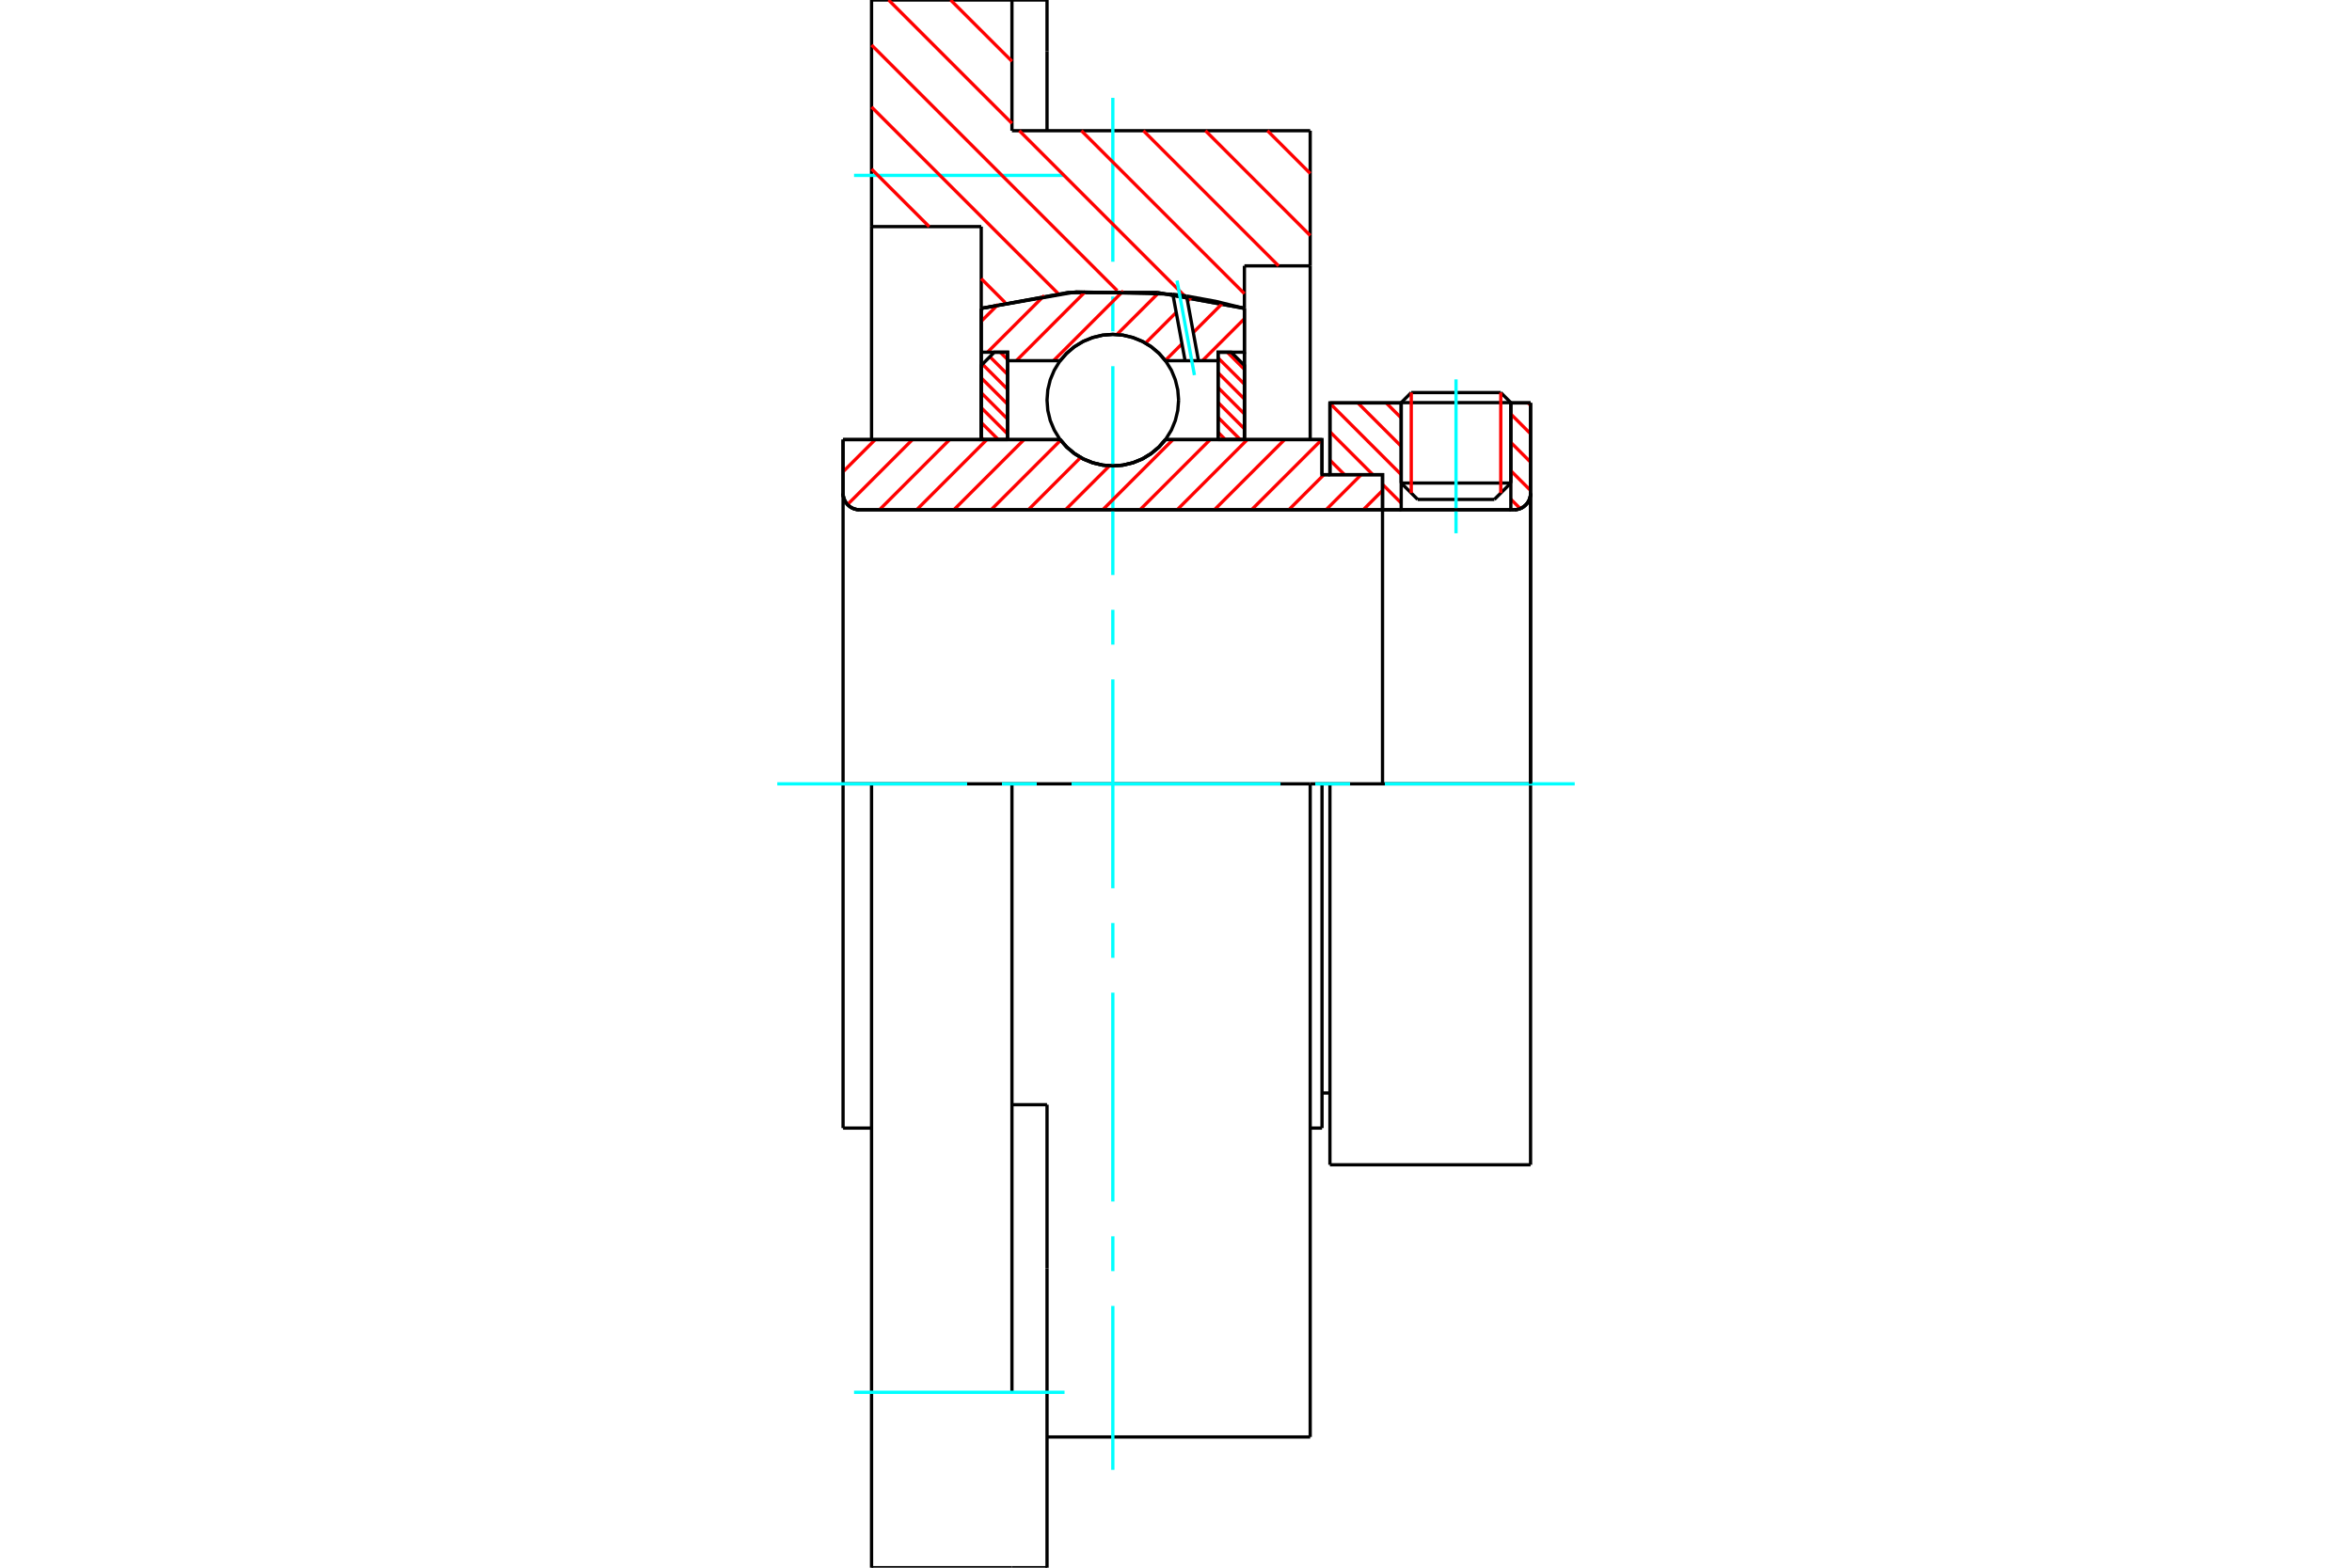 <?xml version="1.0" standalone="no"?>
<!DOCTYPE svg PUBLIC "-//W3C//DTD SVG 1.1//EN"
	"http://www.w3.org/Graphics/SVG/1.1/DTD/svg11.dtd">
<svg xmlns="http://www.w3.org/2000/svg" height="100%" width="100%" viewBox="0 0 36000 24000">
	<rect x="-1800" y="-1200" width="39600" height="26400" style="fill:#FFF"/>
	<g style="fill:none; fill-rule:evenodd" transform="matrix(1 0 0 1 0 0)">
		<g style="fill:none; stroke:#000; stroke-width:50; shape-rendering:geometricPrecision">
			<line x1="20356" y1="12000" x2="20235" y2="12000"/>
			<line x1="20235" y1="7267" x2="20356" y2="7267"/>
			<line x1="20235" y1="17270" x2="20235" y2="12000"/>
			<line x1="20235" y1="6730" x2="20235" y2="7267"/>
			<line x1="13340" y1="12000" x2="12904" y2="12000"/>
			<line x1="20235" y1="12000" x2="20054" y2="12000"/>
			<line x1="12904" y1="17270" x2="12904" y2="12000"/>
			<line x1="12904" y1="6730" x2="16227" y2="6730"/>
			<line x1="17838" y1="6730" x2="20235" y2="6730"/>
			<polyline points="16227,6730 16330,6847 16449,6946 16582,7027 16726,7085 16878,7121 17033,7133 17188,7121 17339,7085 17483,7027 17616,6946 17736,6847 17838,6730"/>
			<polyline points="12904,7552 12907,7592 12916,7630 12932,7667 12952,7700 12978,7730 13008,7756 13042,7777 13078,7792 13116,7801 13156,7804"/>
			<line x1="12904" y1="7552" x2="12904" y2="12000"/>
			<line x1="12904" y1="7552" x2="12904" y2="6730"/>
			<line x1="23125" y1="7395" x2="23125" y2="6168"/>
			<line x1="22873" y1="7646" x2="23125" y2="7395"/>
			<line x1="21447" y1="7395" x2="21699" y2="7646"/>
			<line x1="21447" y1="6168" x2="21447" y2="7395"/>
			<line x1="21447" y1="6168" x2="20356" y2="6168"/>
			<line x1="20356" y1="7267" x2="20356" y2="6168"/>
			<line x1="23175" y1="7804" x2="13156" y2="7804"/>
			<polyline points="23175,7804 23215,7801 23253,7792 23290,7777 23323,7756 23353,7730 23379,7700 23400,7667 23415,7630 23424,7592 23427,7552"/>
			<line x1="23427" y1="6168" x2="23427" y2="7552"/>
			<line x1="23427" y1="6168" x2="23125" y2="6168"/>
			<polyline points="23427,17832 23427,12000 20356,12000"/>
			<line x1="20356" y1="17832" x2="20356" y2="12000"/>
			<line x1="23427" y1="7552" x2="23427" y2="12000"/>
			<line x1="21447" y1="7395" x2="23125" y2="7395"/>
			<line x1="23125" y1="6164" x2="21447" y2="6164"/>
			<line x1="21601" y1="6010" x2="22971" y2="6010"/>
			<line x1="22873" y1="7646" x2="21699" y2="7646"/>
			<line x1="20235" y1="16733" x2="20356" y2="16733"/>
			<line x1="20054" y1="17270" x2="20235" y2="17270"/>
			<line x1="12904" y1="17270" x2="13340" y2="17270"/>
			<polyline points="12904,7552 12907,7592 12916,7630 12932,7667 12952,7700 12978,7730 13008,7756 13042,7777 13078,7792 13116,7801 13156,7804"/>
			<line x1="20356" y1="17832" x2="23427" y2="17832"/>
			<polyline points="23175,7804 23215,7801 23253,7792 23290,7777 23323,7756 23353,7730 23379,7700 23400,7667 23415,7630 23424,7592 23427,7552"/>
			<line x1="21447" y1="6164" x2="21447" y2="6168"/>
			<line x1="23125" y1="6168" x2="23125" y2="6164"/>
			<line x1="21601" y1="6010" x2="21447" y2="6164"/>
			<line x1="23125" y1="6164" x2="22971" y2="6010"/>
			<polyline points="20054,12000 15489,12000 13340,12000"/>
			<line x1="15489" y1="2001" x2="20054" y2="2001"/>
			<line x1="15489" y1="0" x2="15489" y2="2001"/>
			<line x1="13340" y1="0" x2="15489" y2="0"/>
			<line x1="13340" y1="3469" x2="13340" y2="0"/>
			<line x1="15019" y1="3469" x2="13340" y2="3469"/>
			<line x1="15019" y1="4721" x2="15019" y2="3469"/>
			<polyline points="19047,4721 17711,4478 16354,4478 15019,4721"/>
			<line x1="19047" y1="4070" x2="19047" y2="4721"/>
			<line x1="20054" y1="4070" x2="19047" y2="4070"/>
			<line x1="20054" y1="2001" x2="20054" y2="4070"/>
			<line x1="15019" y1="6730" x2="15019" y2="4721"/>
			<line x1="19047" y1="4721" x2="19047" y2="6730"/>
			<line x1="20054" y1="4070" x2="20054" y2="6730"/>
			<line x1="20054" y1="12000" x2="20054" y2="21999"/>
			<line x1="13340" y1="6730" x2="13340" y2="3469"/>
			<line x1="16026" y1="16912" x2="15489" y2="16912"/>
			<line x1="16026" y1="19416" x2="16026" y2="16912"/>
			<line x1="15489" y1="21315" x2="15489" y2="12000"/>
			<line x1="16026" y1="24000" x2="16026" y2="19416"/>
			<line x1="16026" y1="787" x2="16026" y2="0"/>
			<line x1="16026" y1="2001" x2="16026" y2="787"/>
			<polyline points="13340,24000 13340,21315 13340,12000"/>
			<line x1="13340" y1="24000" x2="15489" y2="24000"/>
			<line x1="16026" y1="21999" x2="20054" y2="21999"/>
			<line x1="16026" y1="0" x2="15489" y2="0"/>
			<line x1="15489" y1="24000" x2="16026" y2="24000"/>
		</g>
		<g style="fill:none; stroke:#0FF; stroke-width:50; shape-rendering:geometricPrecision">
			<line x1="22286" y1="8164" x2="22286" y2="5808"/>
			<line x1="17033" y1="22502" x2="17033" y2="19993"/>
			<line x1="17033" y1="19460" x2="17033" y2="18927"/>
			<line x1="17033" y1="18394" x2="17033" y2="15197"/>
			<line x1="17033" y1="14664" x2="17033" y2="14131"/>
			<line x1="17033" y1="13599" x2="17033" y2="10401"/>
			<line x1="17033" y1="9869" x2="17033" y2="9336"/>
			<line x1="17033" y1="8803" x2="17033" y2="5606"/>
			<line x1="17033" y1="5073" x2="17033" y2="4540"/>
			<line x1="17033" y1="4007" x2="17033" y2="1498"/>
			<line x1="11897" y1="12000" x2="14803" y2="12000"/>
			<line x1="15336" y1="12000" x2="15869" y2="12000"/>
			<line x1="16401" y1="12000" x2="19599" y2="12000"/>
			<line x1="20131" y1="12000" x2="20664" y2="12000"/>
			<line x1="21197" y1="12000" x2="24103" y2="12000"/>
			<line x1="13072" y1="2685" x2="16294" y2="2685"/>
			<line x1="13072" y1="21315" x2="16294" y2="21315"/>
		</g>
		<g style="fill:none; stroke:#F00; stroke-width:50; shape-rendering:geometricPrecision">
			<line x1="19400" y1="2001" x2="20054" y2="2655"/>
			<line x1="18451" y1="2001" x2="20054" y2="3605"/>
			<line x1="17501" y1="2001" x2="19570" y2="4070"/>
			<line x1="14550" y1="0" x2="15489" y2="938"/>
			<line x1="16552" y1="2001" x2="19047" y2="4496"/>
			<line x1="13601" y1="0" x2="15489" y2="1888"/>
			<line x1="15602" y1="2001" x2="18129" y2="4528"/>
			<line x1="13340" y1="689" x2="17101" y2="4450"/>
			<line x1="13340" y1="1638" x2="16197" y2="4495"/>
			<line x1="13340" y1="2588" x2="14222" y2="3469"/>
			<line x1="15019" y1="4266" x2="15385" y2="4632"/>
		</g>
		<g style="fill:none; stroke:#000; stroke-width:50; shape-rendering:geometricPrecision">
			<polyline points="19047,4721 17711,4478 16354,4478 15019,4721"/>
		</g>
		<g style="fill:none; stroke:#F00; stroke-width:50; shape-rendering:geometricPrecision">
			<line x1="22971" y1="6010" x2="22971" y2="7549"/>
			<line x1="21601" y1="7549" x2="21601" y2="6010"/>
			<line x1="15019" y1="6696" x2="15052" y2="6730"/>
			<line x1="15019" y1="6469" x2="15280" y2="6730"/>
			<line x1="15019" y1="6241" x2="15422" y2="6644"/>
			<line x1="15019" y1="6013" x2="15422" y2="6416"/>
			<line x1="15019" y1="5785" x2="15422" y2="6188"/>
			<line x1="15037" y1="5575" x2="15422" y2="5960"/>
			<line x1="15151" y1="5461" x2="15422" y2="5732"/>
			<line x1="15309" y1="5392" x2="15422" y2="5504"/>
		</g>
		<g style="fill:none; stroke:#000; stroke-width:50; shape-rendering:geometricPrecision">
			<polyline points="15422,6730 15422,5392 15220,5392 15019,5594 15019,6730 15422,6730"/>
		</g>
		<g style="fill:none; stroke:#F00; stroke-width:50; shape-rendering:geometricPrecision">
			<line x1="18785" y1="5392" x2="19047" y2="5654"/>
			<line x1="18644" y1="5479" x2="19047" y2="5881"/>
			<line x1="18644" y1="5706" x2="19047" y2="6109"/>
			<line x1="18644" y1="5934" x2="19047" y2="6337"/>
			<line x1="18644" y1="6162" x2="19047" y2="6565"/>
			<line x1="18644" y1="6390" x2="18984" y2="6730"/>
			<line x1="18644" y1="6618" x2="18756" y2="6730"/>
		</g>
		<g style="fill:none; stroke:#000; stroke-width:50; shape-rendering:geometricPrecision">
			<polyline points="18644,6730 18644,5392 18845,5392 19047,5594 19047,6730 18644,6730"/>
			<polyline points="18040,6126 18027,5968 17990,5815 17930,5669 17847,5534 17745,5414 17625,5311 17490,5229 17344,5168 17190,5131 17033,5119 16875,5131 16722,5168 16576,5229 16441,5311 16321,5414 16218,5534 16136,5669 16075,5815 16038,5968 16026,6126 16038,6283 16075,6437 16136,6583 16218,6718 16321,6838 16441,6941 16576,7023 16722,7084 16875,7120 17033,7133 17190,7120 17344,7084 17490,7023 17625,6941 17745,6838 17847,6718 17930,6583 17990,6437 18027,6283 18040,6126"/>
		</g>
		<g style="fill:none; stroke:#F00; stroke-width:50; shape-rendering:geometricPrecision">
			<line x1="23389" y1="6168" x2="23427" y2="6206"/>
			<line x1="23125" y1="6339" x2="23427" y2="6641"/>
			<line x1="23125" y1="6773" x2="23427" y2="7075"/>
			<line x1="23125" y1="7207" x2="23427" y2="7509"/>
			<line x1="23125" y1="7642" x2="23269" y2="7786"/>
			<line x1="21217" y1="6168" x2="21447" y2="6398"/>
			<line x1="20783" y1="6168" x2="21447" y2="6832"/>
			<line x1="20356" y1="6175" x2="21447" y2="7266"/>
			<line x1="20356" y1="6610" x2="21013" y2="7267"/>
			<line x1="21161" y1="7415" x2="21447" y2="7701"/>
			<line x1="20356" y1="7044" x2="20579" y2="7267"/>
		</g>
		<g style="fill:none; stroke:#000; stroke-width:50; shape-rendering:geometricPrecision">
			<line x1="23427" y1="12000" x2="23427" y2="6168"/>
			<polyline points="23175,7804 23215,7801 23253,7792 23290,7777 23323,7756 23353,7730 23379,7700 23400,7667 23415,7630 23424,7592 23427,7552"/>
			<polyline points="23175,7804 23125,7804 23125,6168"/>
			<polyline points="23125,7804 21447,7804 21447,6168"/>
			<polyline points="21447,7804 21161,7804 21161,12000"/>
			<polyline points="21161,7804 21161,7267 20356,7267 20356,6168 21447,6168"/>
			<line x1="23125" y1="6168" x2="23427" y2="6168"/>
		</g>
		<g style="fill:none; stroke:#F00; stroke-width:50; shape-rendering:geometricPrecision">
			<line x1="19047" y1="4879" x2="18404" y2="5522"/>
			<line x1="18715" y1="4640" x2="18264" y2="5091"/>
			<line x1="18091" y1="5264" x2="17836" y2="5519"/>
			<line x1="18240" y1="4546" x2="18176" y2="4610"/>
			<line x1="18003" y1="4783" x2="17533" y2="5253"/>
			<line x1="17733" y1="4484" x2="17095" y2="5121"/>
			<line x1="17194" y1="4453" x2="16125" y2="5522"/>
			<line x1="16616" y1="4461" x2="15556" y2="5522"/>
			<line x1="15985" y1="4523" x2="15115" y2="5392"/>
			<line x1="15281" y1="4657" x2="15019" y2="4919"/>
		</g>
		<g style="fill:none; stroke:#000; stroke-width:50; shape-rendering:geometricPrecision">
			<polyline points="15019,6730 15019,5392 15019,4721"/>
			<polyline points="17952,4504 16475,4468 15019,4721"/>
			<polyline points="18162,4532 18057,4517 17952,4504"/>
			<polyline points="19047,4721 18607,4613 18162,4532"/>
			<polyline points="19047,4721 19047,5392 18644,5392 18644,5522 18644,6730"/>
			<polyline points="18644,5522 18344,5522 18139,5522 17838,5522 17736,5405 17616,5305 17483,5225 17339,5167 17188,5131 17033,5119 16878,5131 16726,5167 16582,5225 16449,5305 16330,5405 16227,5522 15422,5522 15422,6730"/>
			<polyline points="15422,5522 15422,5392 15019,5392"/>
			<line x1="19047" y1="5392" x2="19047" y2="6730"/>
		</g>
		<g style="fill:none; stroke:#0FF; stroke-width:50; shape-rendering:geometricPrecision">
			<line x1="18282" y1="5743" x2="18016" y2="4296"/>
		</g>
		<g style="fill:none; stroke:#000; stroke-width:50; shape-rendering:geometricPrecision">
			<line x1="18139" y1="5522" x2="17952" y2="4504"/>
			<line x1="18344" y1="5522" x2="18162" y2="4532"/>
		</g>
		<g style="fill:none; stroke:#F00; stroke-width:50; shape-rendering:geometricPrecision">
			<line x1="21161" y1="7509" x2="20866" y2="7804"/>
			<line x1="20834" y1="7267" x2="20297" y2="7804"/>
			<line x1="20264" y1="7267" x2="19727" y2="7804"/>
			<line x1="20232" y1="6730" x2="19157" y2="7804"/>
			<line x1="19662" y1="6730" x2="18588" y2="7804"/>
			<line x1="19092" y1="6730" x2="18018" y2="7804"/>
			<line x1="18523" y1="6730" x2="17449" y2="7804"/>
			<line x1="17953" y1="6730" x2="16879" y2="7804"/>
			<line x1="16982" y1="7131" x2="16309" y2="7804"/>
			<line x1="16540" y1="7004" x2="15740" y2="7804"/>
			<line x1="16235" y1="6739" x2="15170" y2="7804"/>
			<line x1="15674" y1="6730" x2="14600" y2="7804"/>
			<line x1="15105" y1="6730" x2="14031" y2="7804"/>
			<line x1="14535" y1="6730" x2="13461" y2="7804"/>
			<line x1="13966" y1="6730" x2="12972" y2="7724"/>
			<line x1="13396" y1="6730" x2="12904" y2="7222"/>
		</g>
		<g style="fill:none; stroke:#000; stroke-width:50; shape-rendering:geometricPrecision">
			<polyline points="12904,6730 12904,7552 12907,7592 12916,7630 12932,7667 12952,7700 12978,7730 13008,7756 13042,7777 13078,7792 13116,7801 13156,7804 21161,7804 21161,7267 20235,7267 20235,6730 17838,6730"/>
			<polyline points="16227,6730 16330,6847 16449,6946 16582,7027 16726,7085 16878,7121 17033,7133 17188,7121 17339,7085 17483,7027 17616,6946 17736,6847 17838,6730"/>
			<polyline points="16227,6730 13307,6730 12904,6730"/>
		</g>
	</g>
</svg>
